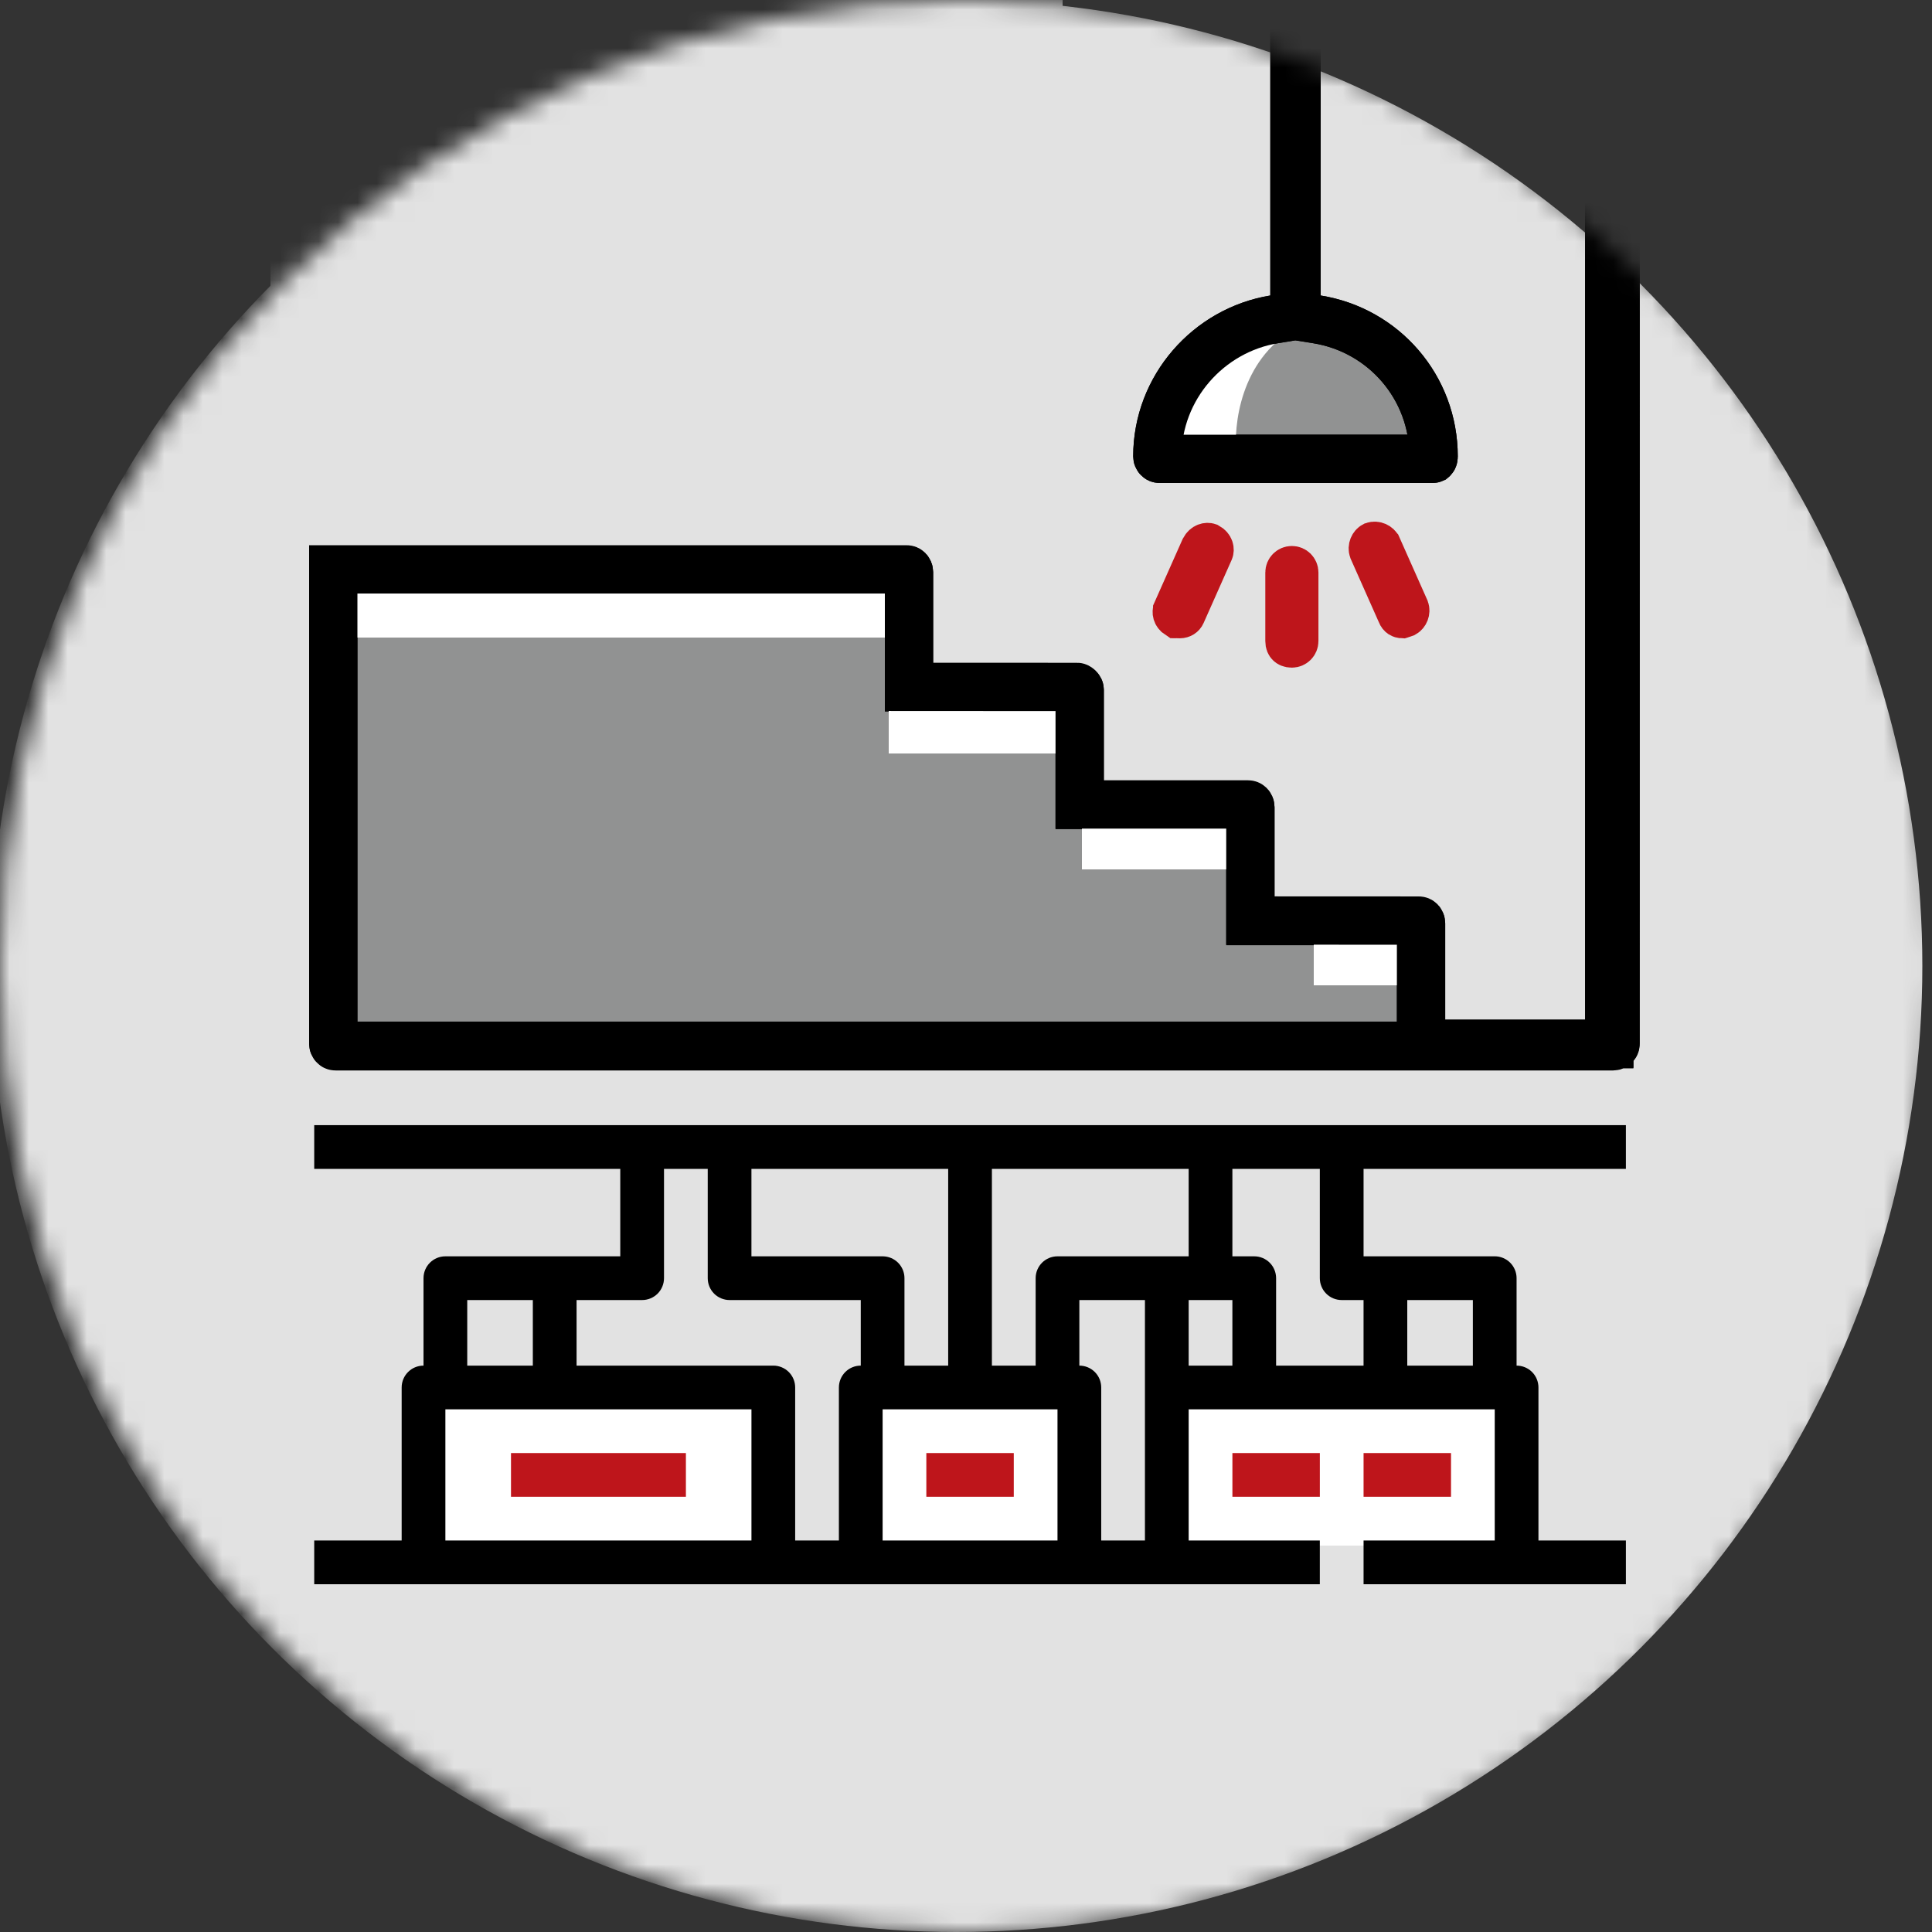 <svg width="100" height="100" viewBox="0 0 100 100" fill="none" xmlns="http://www.w3.org/2000/svg">
<rect x="0" y="0" width="100" height="100" fill="#333333" stroke="none"/>
<mask id="mask0_1605_1003" style="mask-type:alpha" maskUnits="userSpaceOnUse" x="0" y="0" width="100" height="100">
<circle cx="50" cy="50" r="50" fill="#E2E2E2"/>
</mask>
<g mask="url(#mask0_1605_1003)">
<circle cx="49.5" cy="50" r="50" fill="#E2E2E2"/>
<rect x="22" y="72" width="17" height="8" fill="white"/>
<rect x="45" y="72" width="11" height="8" fill="white"/>
<rect x="61" y="72" width="17" height="8" fill="white"/>
<path d="M16.264 60.5H32.105V65.027H23.053C22.428 65.027 21.921 65.533 21.921 66.158V70.684C21.296 70.684 20.79 71.191 20.79 71.816V79.737H16.264V82H68.314V79.737H61.525V72.948H77.367V79.737H70.578V82H84.156V79.737H79.63V71.816C79.63 71.516 79.511 71.227 79.299 71.015C79.087 70.803 78.798 70.684 78.498 70.684V66.158C78.498 65.858 78.379 65.57 78.167 65.358C77.955 65.145 77.667 65.026 77.367 65.026H70.578V60.5H84.156V58.237H16.264L16.264 60.5ZM33.237 67.29C33.537 67.29 33.825 67.171 34.038 66.959C34.25 66.746 34.369 66.458 34.369 66.158V60.5H36.632V66.158C36.632 66.458 36.751 66.746 36.963 66.959C37.175 67.171 37.464 67.29 37.763 67.29H44.553V70.684C43.927 70.684 43.421 71.191 43.421 71.816V79.737H41.158V71.816C41.158 71.516 41.039 71.227 40.827 71.015C40.615 70.803 40.326 70.684 40.026 70.684H29.843V67.29L33.237 67.29ZM61.525 67.29H63.788V70.684H61.525V67.29ZM54.736 65.027C54.111 65.027 53.605 65.533 53.605 66.158V70.684H51.341V60.501H61.525V65.027L54.736 65.027ZM49.078 70.684H46.815V66.158C46.815 65.858 46.696 65.57 46.484 65.358C46.272 65.145 45.983 65.027 45.684 65.027H38.894V60.5H49.078L49.078 70.684ZM24.184 67.29H27.579V70.684H24.184V67.29ZM23.053 79.737V72.948H38.895V79.737H23.053ZM45.684 79.737V72.948H54.736V79.737H45.684ZM56.999 79.737V71.816C56.999 71.516 56.88 71.227 56.668 71.015C56.456 70.803 56.167 70.684 55.867 70.684V67.29H59.262V79.737L56.999 79.737ZM76.235 70.685H72.84V67.29H76.235V70.685ZM69.446 67.29H70.577V70.685H66.051V66.159C66.051 65.859 65.932 65.57 65.72 65.358C65.508 65.146 65.219 65.027 64.919 65.027H63.788V60.501H68.314V66.158C68.314 66.458 68.433 66.747 68.645 66.959C68.857 67.171 69.146 67.29 69.446 67.29Z" fill="black"/>
<path d="M26.449 75.21H35.502V77.473H26.449V75.21Z" fill="#BE151B"/>
<path d="M47.947 75.21H52.473V77.473H47.947V75.21Z" fill="#BE151B"/>
<path d="M63.789 75.21H68.315V77.473H63.789V75.21Z" fill="#BE151B"/>
<path d="M70.578 75.21H75.104V77.473H70.578V75.21Z" fill="#BE151B"/>
<g clip-path="url(#clip0_1605_1003)">
<path d="M37.345 -8.321V23.306H17.251V-9.625C17.251 -9.651 17.256 -9.667 17.26 -9.677C17.265 -9.688 17.273 -9.7 17.285 -9.711C17.312 -9.738 17.347 -9.75 17.376 -9.75H83.423C83.507 -9.75 83.547 -9.724 83.568 -9.704C83.589 -9.685 83.61 -9.654 83.621 -9.609L83.618 54.032C83.618 54.059 83.614 54.074 83.609 54.084C83.604 54.095 83.597 54.107 83.584 54.119C83.557 54.145 83.522 54.157 83.493 54.157H17.375C17.349 54.157 17.333 54.153 17.323 54.148C17.312 54.143 17.3 54.136 17.289 54.123C17.262 54.096 17.25 54.061 17.25 54.033V29.5H46.925C46.951 29.5 46.966 29.505 46.976 29.509C46.987 29.514 46.999 29.522 47.011 29.534C47.037 29.561 47.05 29.596 47.05 29.625V34.332V35.582L48.299 35.582L55.757 35.585C55.759 35.585 55.764 35.587 55.772 35.59C55.789 35.598 55.812 35.612 55.834 35.635C55.857 35.657 55.871 35.68 55.879 35.697C55.883 35.705 55.884 35.71 55.884 35.712V40.417V41.667H57.134H64.594C64.62 41.667 64.635 41.672 64.645 41.676C64.656 41.681 64.668 41.689 64.68 41.701C64.706 41.728 64.719 41.763 64.719 41.792V46.425V47.675L65.968 47.675L73.428 47.678H73.429C73.455 47.678 73.47 47.683 73.48 47.687C73.491 47.692 73.503 47.7 73.515 47.712C73.541 47.739 73.553 47.774 73.553 47.803V52.799V54.049H74.803H82.045H83.295V52.799V-8.321V-9.571H82.045H68.36H67.11L67.11 -8.321L67.107 15.294L67.107 16.359L68.159 16.528C71.617 17.082 74.204 20.043 74.204 23.622C74.204 23.668 74.196 23.697 74.19 23.712C74.184 23.729 74.177 23.737 74.174 23.74C74.171 23.743 74.169 23.744 74.168 23.744C74.168 23.744 74.163 23.747 74.15 23.747H60.029C60.003 23.747 59.987 23.742 59.977 23.738C59.966 23.733 59.954 23.725 59.943 23.713C59.916 23.686 59.904 23.651 59.904 23.622C59.904 20.053 62.556 17.082 65.953 16.527L67.001 16.356V15.294V-8.321V-9.571H65.751H38.595H37.345V-8.321ZM29.959 7.322C29.959 9.099 31.387 10.527 33.163 10.527C34.941 10.527 36.368 9.095 36.368 7.322C36.368 5.546 34.94 4.118 33.163 4.118C31.387 4.118 29.959 5.546 29.959 7.322Z" fill="#919292" stroke="black" stroke-width="2.5"/>
<rect x="7" y="-20" width="48" height="45" fill="#E2E2E2"/>
<path d="M62.5 18.538L66.5 16.538C67.833 16.038 69.8 15.438 67 17.038C64.2 18.638 63.833 22.038 64 23.538H60L60.5 22.038L62.5 18.538Z" fill="white"/>
<rect x="18" y="30" width="28" height="3" fill="white"/>
<rect x="56" y="42" width="8" height="3" fill="white"/>
<rect x="68" y="48" width="5" height="3" fill="white"/>
<rect x="46" y="36" width="9" height="3" fill="white"/>
<path d="M65.953 16.531L67.001 16.36V15.297V-8.35V-9.779H83.423C83.507 -9.779 83.547 -9.753 83.568 -9.733C83.589 -9.714 83.61 -9.683 83.621 -9.639L83.618 54.003C83.618 54.029 83.614 54.045 83.609 54.055C83.604 54.066 83.597 54.078 83.584 54.089C83.557 54.116 83.522 54.128 83.493 54.128H17.375C17.349 54.128 17.333 54.123 17.323 54.119C17.312 54.114 17.3 54.106 17.289 54.094C17.262 54.067 17.25 54.032 17.25 54.003V29.471H46.925C46.951 29.471 46.966 29.476 46.976 29.48C46.987 29.485 46.999 29.493 47.011 29.505C47.037 29.532 47.05 29.567 47.05 29.596V34.303V35.552L48.299 35.553L55.757 35.556C55.759 35.556 55.764 35.557 55.772 35.561C55.789 35.569 55.812 35.583 55.834 35.605C55.857 35.628 55.871 35.651 55.879 35.667C55.883 35.676 55.884 35.681 55.884 35.683V40.388V41.638H57.134H64.594C64.62 41.638 64.635 41.642 64.645 41.647C64.656 41.652 64.668 41.66 64.68 41.672C64.706 41.699 64.719 41.734 64.719 41.763V46.396V47.646L65.968 47.646L73.428 47.649H73.429C73.455 47.649 73.47 47.654 73.48 47.658C73.491 47.663 73.503 47.671 73.515 47.683C73.541 47.71 73.553 47.745 73.553 47.774V52.769V54.019H74.803H82.045H83.295V52.769V-8.35V-9.6H82.045H68.36H67.11L67.11 -8.35L67.107 15.297L67.107 16.363L68.159 16.531C71.617 17.086 74.204 20.046 74.204 23.625C74.204 23.671 74.196 23.7 74.19 23.716C74.184 23.732 74.177 23.74 74.174 23.743C74.171 23.746 74.169 23.747 74.168 23.748C74.168 23.748 74.163 23.75 74.15 23.75H60.029C60.003 23.75 59.987 23.745 59.977 23.741C59.966 23.736 59.954 23.728 59.943 23.716C59.916 23.689 59.904 23.654 59.904 23.625C59.904 20.056 62.556 17.086 65.953 16.531Z" stroke="black" stroke-width="2.5"/>
<path d="M67.242 33.182C67.242 33.391 67.073 33.557 66.867 33.557C66.716 33.557 66.632 33.506 66.588 33.461C66.543 33.417 66.492 33.333 66.492 33.182V29.635C66.492 29.425 66.661 29.26 66.867 29.26C67.076 29.26 67.242 29.429 67.242 29.635V33.182Z" fill="#919292" stroke="#BE151B" stroke-width="2"/>
<path d="M61.388 31.834L61.388 31.834L61.382 31.847C61.337 31.953 61.217 32.038 61.071 32.038C60.951 32.038 60.913 32.037 60.882 32.034C60.879 32.034 60.876 32.033 60.873 32.033C60.646 31.887 60.632 31.67 60.681 31.56C60.681 31.56 60.681 31.559 60.681 31.559L62.118 28.327C62.256 28.066 62.481 28.035 62.603 28.078C62.868 28.224 62.887 28.459 62.836 28.576C62.836 28.576 62.836 28.576 62.836 28.576L61.388 31.834Z" fill="#919292" stroke="#BE151B" stroke-width="2"/>
<path d="M71.525 28.23L71.526 28.231L72.964 31.466C73.035 31.663 72.939 31.879 72.786 31.966C72.751 31.978 72.718 31.989 72.692 31.998C72.687 32 72.683 32.002 72.678 32.004C72.63 32.021 72.605 32.029 72.586 32.035C72.581 32.036 72.578 32.037 72.575 32.038C72.516 32.036 72.46 32.018 72.416 31.989C72.373 31.96 72.325 31.911 72.289 31.817L72.279 31.79L72.267 31.764L70.829 28.528C70.757 28.326 70.859 28.104 71.018 28.022C71.225 27.951 71.451 28.063 71.525 28.23Z" fill="#919292" stroke="#BE151B" stroke-width="2"/>
</g>
</g>
<defs>
<clipPath id="clip0_1605_1003">
<rect width="72.418" height="72.418" fill="white" transform="translate(14 -14)"/>
</clipPath>
</defs>
</svg>
